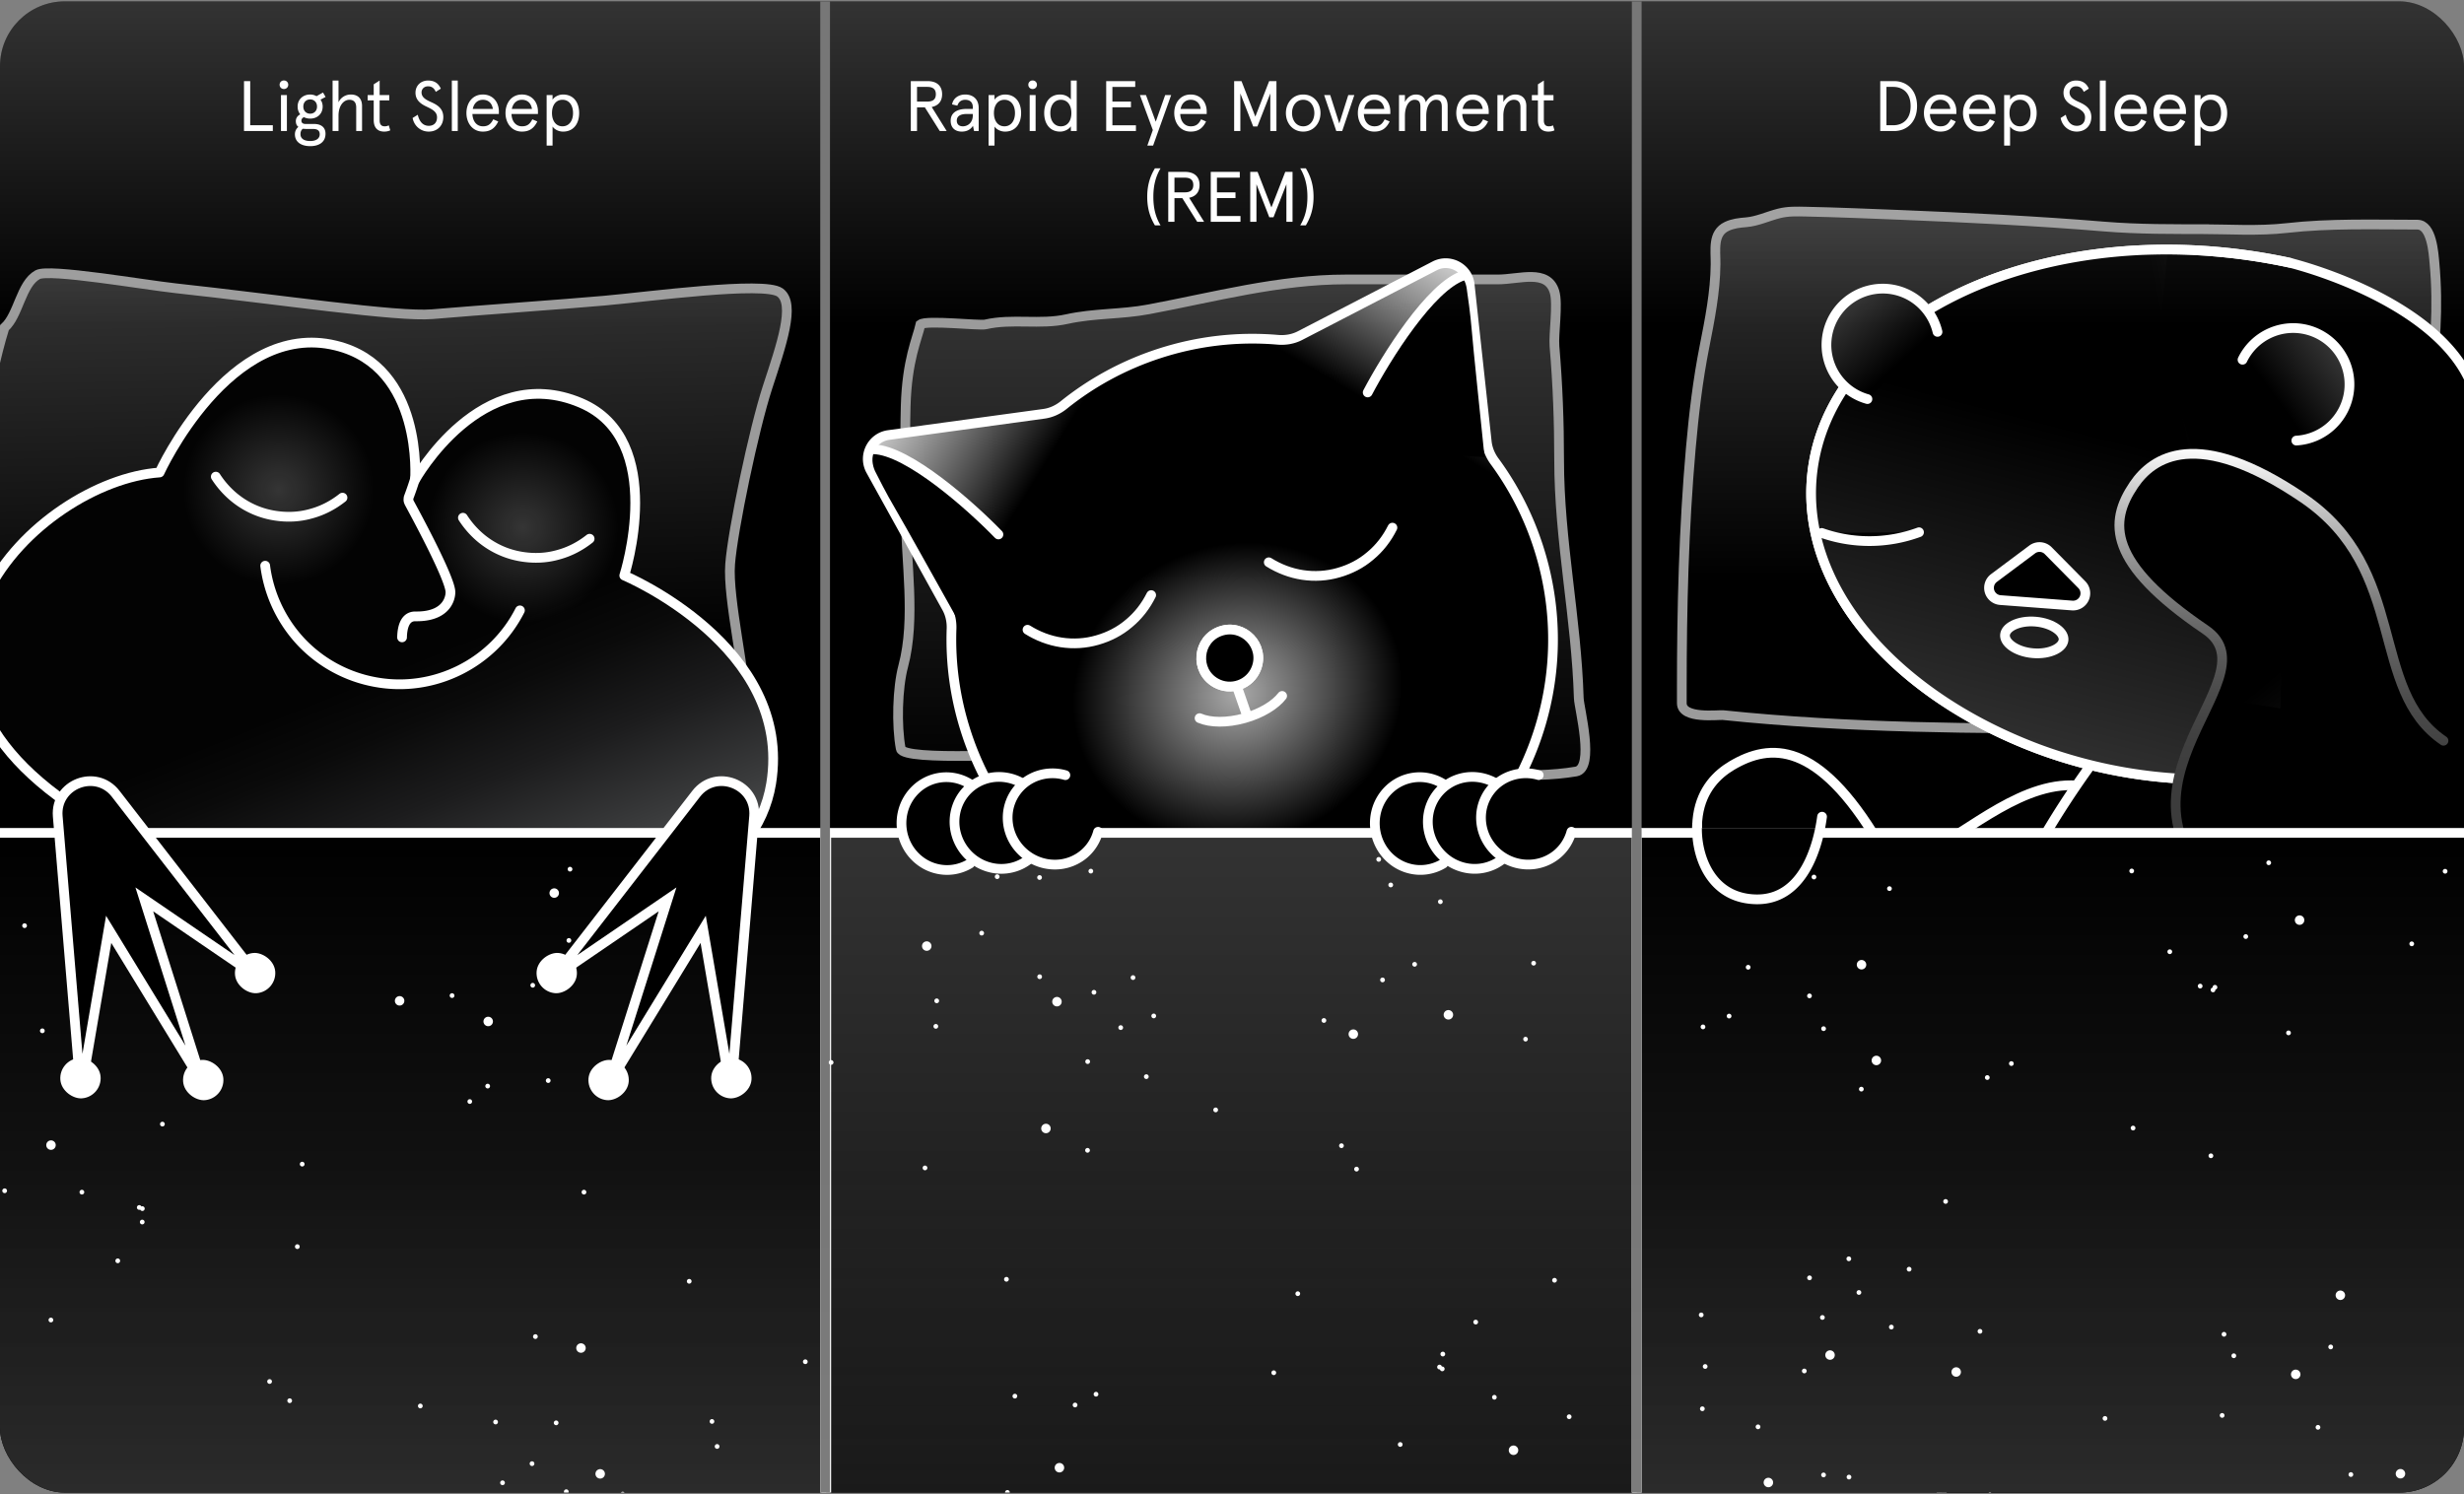 <svg xmlns="http://www.w3.org/2000/svg" width="760" height="461" fill="none"><rect width="100%" height="100%" fill="#808080" stroke="none"/><g clip-path="url(#a)"><rect width="760" height="460" y=".419" fill="#000" rx="20"/><path fill="url(#b)" fill-opacity=".2" d="M648.912 69.875c10.012.83 19.981.817 30.009.81 8.775.026 17.782.641 26.478-.347 13.169-1.497 26.995-1.041 40.215-1.041 4.489 0 4.999 8.89 5.283 11.953 2.484 26.833-3.859 51.983-9.408 78.079-3.053 14.355-5.64 28.979-9.833 43.069-1.05 3.529-2.638 7.052-3.161 10.719-.297 2.077.259 4.404-.193 6.439-.427 1.921-7.202 1.028-8.676 1.08-23.743.833-47.401 4.125-71.139 4.125-39.079 0-78.119-.119-117.022-4.164-1.461-.152-12.724 1.322-12.724-3.678v-4.65c0-24.702.605-49.424 2.776-74.031.927-10.506 2.157-20.916 4.203-31.27l.033-.167c1.638-8.292 3.311-16.763 3.398-25.243.047-4.545-.981-9.613 3.471-11.721 1.885-.893 3.889-1.109 5.937-1.273 3.45-.276 6.835-1.901 10.18-2.737 2.802-.7 5.385-.597 8.328-.54 8.307.16 21.734.699 29.111 1.002 20.935.862 41.851 1.855 62.734 3.586"/><path stroke="#9B9B9B" stroke-linecap="round" stroke-width="3" d="M681.146 70.685c-10.78 0-21.482.082-32.234-.81-20.883-1.73-41.799-2.724-62.734-3.586-7.377-.303-20.804-.842-29.111-1.002-2.943-.057-5.526-.16-8.328.54-3.345.836-6.73 2.461-10.18 2.737-2.048.164-4.052.38-5.937 1.273-4.452 2.108-3.424 7.176-3.471 11.721-.088 8.537-1.783 17.065-3.431 25.41-2.046 10.354-3.276 20.764-4.203 31.27-2.171 24.607-2.776 49.329-2.776 74.031v4.65c0 5 11.263 3.526 12.724 3.678 38.903 4.045 77.943 4.164 117.022 4.164 23.738 0 47.396-3.292 71.139-4.125 1.474-.052 8.249.841 8.676-1.08.452-2.035-.104-4.362.193-6.439.523-3.667 2.111-7.19 3.161-10.719 4.193-14.09 6.78-28.714 9.833-43.069 5.549-26.096 11.892-51.246 9.408-78.08-.284-3.063-.794-11.952-5.283-11.952-13.22 0-27.046-.456-40.215 1.04-8.878 1.01-18.081.348-27.029.348"/><path fill="#000" d="M755 108.419c-19.2-27.2-65.667-31.666-86.5-30.5l-2.5 27 23 75.5 8 51 28.5 7.5 44-46.5c3.167-16.666 4.7-56.8-14.5-84"/><path fill="url(#c)" stroke="#9B9B9B" stroke-linecap="round" stroke-width="3" d="M277.833 230.976c.75 3.984 40.954 1.419 45.462 1.419 3.172 0 1.811-1.949 5.388-1.34 5.487.934 5.854 6.818 10.608 8.437 10.883 3.707 23.749 2.839 35.192 2.839 12.947 0 25.538-.082 38.391-1.419 8.627-.898 17.615-2.839 26.267-2.839 14.849 0 32.285 2.423 46.978-.079 5.895-1.004.933-19.557.842-22.631-.728-24.558-6.062-48.734-6.062-73.492 0-11.823-.429-23.28-1.431-35.011-.335-3.928 1.159-13.065 0-16.865-2.177-7.136-10.832-3.794-17.512-3.794h-46.893c-20.587 0-40.634 5.45-60.786 9.226-8.574 1.606-16.735 1.13-25.25 3.019-8.186 1.816-16.894-.266-25.063 1.633-1.896.441-18.163-1.414-20.051 0-1.002 4.47-4.174 10.943-4.565 25.233-.297 10.839 0 21.724 0 32.567 0 15.143 3.176 32.889-.758 47.627-1.791 6.71-2.106 18.314-.757 25.47Z"/><path fill="#000" d="M647.848 302.2a389 389 0 0 1-45.309 7.287Z"/><path fill="#000" d="M607.259 336.204c-14.374-24.149-51.984-13.741-72.213-47.733s-9.654-47.094-.929-52.281c11.875-7.073 26.621-7.749 45.383 23.81 14.22 23.87 54.868-53.445 89 3.919"/><path stroke="#fff" stroke-linecap="round" stroke-linejoin="round" stroke-width="3" d="M607.259 336.204c-14.374-24.149-51.984-13.741-72.213-47.733s-9.654-47.094-.929-52.281c11.875-7.073 26.621-7.749 45.383 23.81 14.22 23.87 54.868-53.445 89 3.919"/><path fill="url(#d)" d="M676.036 598.078a277.874 277.874 0 0 1-20.04-376.39l34.593 3.863"/><path stroke="#fff" stroke-linecap="round" stroke-linejoin="round" stroke-width="3" d="M676.036 598.078a277.874 277.874 0 0 1-20.04-376.39l34.593 3.863"/><path fill="url(#e)" d="M706.254 81.05a182 182 0 0 0-17.769-2.92c-66.401-7.552-124.385 22.759-129.498 67.695-3.973 34.955 25.206 68.463 69.616 85.183a150.1 150.1 0 0 0 57.949 9.303l16.369-.554"/><path stroke="#fff" stroke-linecap="round" stroke-linejoin="round" stroke-width="3" d="M706.254 81.05a182 182 0 0 0-17.769-2.92c-66.401-7.552-124.385 22.759-129.498 67.695-3.973 34.955 25.206 68.463 69.616 85.183a150.1 150.1 0 0 0 57.949 9.303l16.369-.554"/><path fill="url(#f)" d="M706.254 81.05a182 182 0 0 0-17.769-2.92c-66.401-7.552-124.385 22.759-129.498 67.695-3.973 34.955 25.205 68.463 69.616 85.183a150.1 150.1 0 0 0 57.949 9.303l16.369-.554"/><path fill="url(#g)" fill-opacity=".2" d="M706.254 81.05a182 182 0 0 0-17.769-2.92c-66.401-7.552-124.385 22.759-129.498 67.695-3.973 34.955 25.205 68.463 69.616 85.183a150.1 150.1 0 0 0 57.949 9.303l16.369-.554"/><path stroke="#fff" stroke-linecap="round" stroke-linejoin="round" stroke-width="3" d="m702.921 239.757-16.369.554a150.1 150.1 0 0 1-57.949-9.303c-44.411-16.72-73.589-50.228-69.616-85.183 5.113-44.936 63.097-75.247 129.498-67.696q9.12 1.049 17.769 2.922C719.669 84.507 755 96.819 763 120.419"/><path fill="#000" d="M662.677 163.232a44.25 44.25 0 0 0 30.001-.208ZM675.806 228.442l6.42-13.292 24.235 3.897 5.19 29.569-34.304 18.86-5.42-9.966-.68-8.282.422-7.653 1.432-5.322z"/><path stroke="#fff" stroke-linecap="round" stroke-linejoin="round" stroke-width="3" d="M662.677 163.232a44.25 44.25 0 0 0 30.001-.208"/><path fill="#000" d="M561.896 164.401a44.3 44.3 0 0 0 30.008-.214Z"/><path stroke="#fff" stroke-linecap="round" stroke-linejoin="round" stroke-width="3" d="M561.896 164.401a44.3 44.3 0 0 0 30.008-.214"/><path fill="url(#h)" d="M753.683 228.503c-23.26-15.783-10.601-52.707-43.363-74.92-32.763-22.212-46.436-12.434-52.136-4.034-7.759 11.442-8.315 24.078 22.05 44.678 22.98 15.599-41.333 51.143 13.929 88.596"/><path stroke="url(#i)" stroke-linecap="round" stroke-linejoin="round" stroke-width="3" d="M753.683 228.503c-23.26-15.783-10.601-52.707-43.363-74.92-32.763-22.212-46.436-12.434-52.136-4.034-7.759 11.442-8.315 24.078 22.05 44.678 22.98 15.599-41.333 51.143 13.929 88.596"/><path fill="#000" stroke="#fff" stroke-linecap="round" stroke-linejoin="round" stroke-width="3" d="m626.802 169.5-11.789 8.808a3.79 3.79 0 0 0-1.367 4.089 3.78 3.78 0 0 0 3.349 2.715l12.245.926 9.896.75a3.78 3.78 0 0 0 2.977-6.43l-10.352-10.482a3.786 3.786 0 0 0-4.959-.376"/><path fill="#000" d="M575.992 123.105a17.2 17.2 0 0 1-7.808-4.688 17.36 17.36 0 0 1 4.221-27.262 17.362 17.362 0 0 1 25.202 11.22"/><path fill="url(#j)" fill-opacity=".2" d="M575.992 123.105a17.2 17.2 0 0 1-7.808-4.688 17.36 17.36 0 0 1 4.221-27.262 17.362 17.362 0 0 1 25.202 11.22"/><path stroke="#fff" stroke-linecap="round" stroke-linejoin="round" stroke-width="3" d="M575.992 123.105a17.2 17.2 0 0 1-7.808-4.688 17.36 17.36 0 0 1 4.221-27.262 17.362 17.362 0 0 1 25.202 11.22"/><path fill="url(#k)" d="M708.275 135.909a17.372 17.372 0 0 0 13.497-26.962 17.37 17.37 0 0 0-30.084 2.022"/><path fill="url(#l)" fill-opacity=".2" d="M708.275 135.909a17.372 17.372 0 0 0 13.497-26.962 17.37 17.37 0 0 0-30.084 2.022"/><path stroke="#fff" stroke-linecap="round" stroke-linejoin="round" stroke-width="3" d="M708.275 135.909a17.372 17.372 0 0 0 13.497-26.962 17.37 17.37 0 0 0-30.084 2.022"/><path stroke="#fff" stroke-width="3" d="M636.483 197.403c-.088 1.031-.888 2.154-2.637 3.016-1.72.848-4.13 1.306-6.811 1.076s-4.977-1.092-6.527-2.22c-1.577-1.148-2.174-2.391-2.085-3.422s.888-2.155 2.637-3.017c1.72-.848 4.131-1.306 6.811-1.076s4.978 1.092 6.527 2.221c1.577 1.147 2.174 2.391 2.085 3.422Z"/><path fill="#000" fill-rule="evenodd" d="M274.098 134.187c-5.182.708-8.036 6.4-5.504 10.976l23.409 42.3c1.098 1.985 1.574 4.246 1.494 6.512-.377 10.595 1.069 21.435 4.553 32.099 15.911 48.7 68.288 75.281 116.988 59.37 48.7-15.91 75.281-68.287 59.37-116.987a92.7 92.7 0 0 0-13.418-26.154c-1.304-1.775-2.171-3.841-2.409-6.031l-5.264-48.444c-.565-5.2-6.176-8.21-10.821-5.804l-41.515 21.502c-2.1 1.088-4.479 1.491-6.836 1.288-12.05-1.037-24.503.28-36.724 4.272-10.977 3.587-20.83 9.026-29.326 15.857-1.77 1.423-3.868 2.395-6.117 2.702z" clip-rule="evenodd"/><path fill="url(#m)" fill-opacity=".8" fill-rule="evenodd" d="M274.098 134.187c-5.182.708-8.036 6.4-5.504 10.976l23.409 42.3c1.098 1.985 1.574 4.246 1.494 6.512-.377 10.595 1.069 21.435 4.553 32.099 15.911 48.7 68.288 75.281 116.988 59.37 48.7-15.91 75.281-68.287 59.37-116.987a92.7 92.7 0 0 0-13.418-26.154c-1.304-1.775-2.171-3.841-2.409-6.031l-5.264-48.444c-.565-5.2-6.176-8.21-10.821-5.804l-41.515 21.502c-2.1 1.088-4.479 1.491-6.836 1.288-12.05-1.037-24.503.28-36.724 4.272-10.977 3.587-20.83 9.026-29.326 15.857-1.77 1.423-3.868 2.395-6.117 2.702z" clip-rule="evenodd"/><path fill="url(#n)" fill-opacity=".8" fill-rule="evenodd" d="M274.098 134.187c-5.182.708-8.036 6.4-5.504 10.976l23.409 42.3c1.098 1.985 1.574 4.246 1.494 6.512-.377 10.595 1.069 21.435 4.553 32.099 15.911 48.7 68.288 75.281 116.988 59.37 48.7-15.91 75.281-68.287 59.37-116.987a92.7 92.7 0 0 0-13.418-26.154c-1.304-1.775-2.171-3.841-2.409-6.031l-5.264-48.444c-.565-5.2-6.176-8.21-10.821-5.804l-41.515 21.502c-2.1 1.088-4.479 1.491-6.836 1.288-12.05-1.037-24.503.28-36.724 4.272-10.977 3.587-20.83 9.026-29.326 15.857-1.77 1.423-3.868 2.395-6.117 2.702z" clip-rule="evenodd"/><path fill="#fff" d="m268.594 145.163 1.313-.726zm5.504-10.976.203 1.486zm23.952 91.887 1.426-.466zm116.988 59.37.465 1.426zm59.37-116.987 1.426-.466zm-21.091-80.63 1.491-.161zm-10.821-5.803-.689-1.332zm-85.075 27.062.466 1.426zm43.56-5.56.69 1.332zm-6.836 1.288-.128 1.495zm66.845 37.489-1.208.888zm-2.409-6.031-1.491.162zm-165.084 57.703-1.499-.053zm-23.59-49.538c-2.022-3.654.256-8.198 4.394-8.764l-.406-2.972c-6.227.851-9.656 7.69-6.613 13.188zm23.408 42.3-23.408-42.3-2.625 1.452 23.408 42.3zm6.161 38.871c-3.428-10.494-4.851-21.158-4.48-31.579l-2.998-.107c-.383 10.768 1.087 21.784 4.626 32.618zm115.096 58.411c-47.913 15.653-99.443-10.499-115.096-58.411l-2.852.932c16.168 49.487 69.392 76.498 118.879 60.33zm58.41-115.096c15.654 47.912-10.498 99.442-58.41 115.096l.931 2.851c49.488-16.167 76.499-69.391 60.331-118.879zm-13.2-25.732a91.2 91.2 0 0 1 13.2 25.732l2.852-.932a94.2 94.2 0 0 0-13.635-26.577zm-7.957-55.201 5.265 48.444 2.982-.324-5.264-48.444zm-8.639-4.634c3.708-1.92 8.188.483 8.639 4.634l2.983-.324c-.679-6.248-7.421-9.864-13.001-6.974zm-41.515 21.502 41.515-21.502-1.379-2.664-41.515 21.503zm-43.784 5.654c12.026-3.929 24.277-5.224 36.13-4.203l.257-2.989c-12.247-1.055-24.902.284-37.319 4.341zm-28.852 15.6c8.357-6.72 18.05-12.071 28.852-15.6l-.932-2.851c-11.152 3.643-21.165 9.17-29.8 16.113zm-54.734 9.561 47.88-6.542-.406-2.972-47.88 6.542zm125.991-33.478c-1.822.943-3.913 1.306-6.018 1.125l-.257 2.989c2.608.224 5.276-.219 7.654-1.451zm-73.137 21.579c-1.58 1.271-3.429 2.118-5.38 2.385l.406 2.972c2.547-.348 4.895-1.444 6.854-3.019zm135.044 17.64c-1.165-1.584-1.921-3.404-2.127-5.304l-2.982.324c.269 2.48 1.248 4.793 2.692 6.757zM290.69 188.189c.953 1.722 1.38 3.708 1.308 5.733l2.998.107c.089-2.509-.437-5.045-1.681-7.292z"/><ellipse cx="381.711" cy="213.947" fill="url(#o)" fill-opacity=".8" rx="51.2" ry="46.029" transform="rotate(-17.84 381.711 213.947)"/><path stroke="#fff" stroke-linecap="round" stroke-width="3" d="M370 221.532c3.256 1.419 8.428 1.525 13.869 0 5.225-1.463 9.456-4.082 11.595-6.858"/><path fill="#000" stroke="#fff" stroke-width="3" d="M376.387 194.712c7.113-2.507 13.871 4.525 11.083 11.533-1.968 4.948-7.85 7.021-12.485 4.401-6.567-3.711-5.712-13.427 1.402-15.934Z"/><path fill="#000" stroke="#fff" stroke-width="3" d="M376.387 194.712c7.113-2.507 13.871 4.525 11.083 11.533-1.968 4.948-7.85 7.021-12.485 4.401-6.567-3.711-5.712-13.427 1.402-15.934Z"/><path stroke="#fff" stroke-width="3" d="m381.292 211.122 3.255 9.367"/><path fill="#000" d="M291.151 151.109c-9.639-8.683-17.631-11.114-21.617-11.546-.935 2.327-.179 4.867.684 6.384.454.919 3.144 6.28 5.806 10.782s13.697 24.352 19.251 34.253l20.541-16.182-11.512-13.726c-2.035-1.944-4.672-2.325-13.153-9.965M422.242 120.862c2.892-12.647 24.638-33.167 27.65-35.813 1.814.34 2.44 2.964 2.606 4.701.157 1.013 1.04 6.946 1.451 12.16s2.8 27.799 3.95 39.093l-26.11-1.425-10.677-12.671c.547-2.761-1.415 5.082 1.13-6.045"/><path stroke="#fff" stroke-linecap="round" stroke-width="3" d="M307.959 164.87c-8.392-8.658-27.855-26.038-38.569-26.288M421.853 121.063c5.612-10.673 19.39-32.832 29.599-36.091"/><path stroke="#fff" stroke-linecap="round" stroke-linejoin="round" stroke-width="3" d="M391.341 173.45c3.168 1.981 6.712 3.348 10.427 3.91s7.5.323 11.056-.706c3.657-1.033 6.988-2.753 9.795-5.153 2.907-2.403 5.193-5.382 6.867-8.738M316.927 194.259c3.167 1.98 6.712 3.348 10.427 3.91s7.5.323 11.056-.706c3.656-1.033 6.987-2.753 9.795-5.153 2.906-2.403 5.193-5.382 6.867-8.739"/><path fill="#000" d="M-15.925 222.488s169.718 19.351 190.805 20.915 35.083-.669 40.716-.439c4.904.187 23.015 5.404 21.305-.913s-7.318-15.65-6.952-24.255c.299-8.603-5.602-33.327-4.743-43.795.795-10.411 7.286-41.553 11.541-54.559s8.713-25.733 3.812-29.236-40.5 1.334-54.316 2.553c-13.817 1.22-38.55 2.927-52.896 4.156-10.709.935-47.366-4.546-79.084-7.987-10.087-1.1-39.12-6.165-42.659-4.187-5.177 2.852-5.854 12.474-10.217 16.322-10.962 34.891-17.312 121.425-17.312 121.425"/><path fill="url(#p)" fill-opacity=".2" d="M-15.925 222.488s169.718 19.351 190.805 20.915 35.083-.669 40.716-.439c4.904.187 23.015 5.404 21.305-.913s-7.318-15.65-6.952-24.255c.299-8.603-5.602-33.327-4.743-43.795.795-10.411 7.286-41.553 11.541-54.559s8.713-25.733 3.812-29.236-40.5 1.334-54.316 2.553c-13.817 1.22-38.55 2.927-52.896 4.156-10.709.935-47.366-4.546-79.084-7.987-10.087-1.1-39.12-6.165-42.659-4.187-5.177 2.852-5.854 12.474-10.217 16.322-10.962 34.891-17.312 121.425-17.312 121.425"/><path stroke="#9B9B9B" stroke-miterlimit="10" stroke-width="3" d="M-15.925 222.488s169.718 19.351 190.805 20.915 35.083-.669 40.716-.439c4.904.187 23.015 5.404 21.305-.913s-7.318-15.65-6.952-24.255c.299-8.603-5.602-33.327-4.743-43.795.795-10.411 7.286-41.553 11.541-54.559s8.713-25.733 3.812-29.236-40.5 1.334-54.316 2.553c-13.817 1.22-38.55 2.927-52.896 4.156-10.709.935-47.366-4.546-79.084-7.987-10.087-1.1-39.12-6.165-42.659-4.187-5.177 2.852-5.854 12.474-10.217 16.322-10.962 34.891-17.312 121.425-17.312 121.425Z"/><path fill="#fff" d="M579.946 40.42v-15.4h4.29c3.85 0 7.062 2.705 7.062 7.7 0 4.993-3.212 7.7-7.062 7.7zm1.914-1.783h2.09c2.728 0 5.368-1.606 5.368-5.918s-2.64-5.918-5.368-5.918h-2.09zm21.567-4.246v.77h-8.162c.088 2.2 1.254 3.806 3.256 3.806 1.562 0 2.42-.66 3.168-2.156l1.54.66c-1.056 2.178-2.508 3.124-4.752 3.124-3.212 0-5.06-2.684-5.06-5.72 0-3.08 1.826-5.72 5.06-5.72 3.124 0 4.95 2.376 4.95 5.236m-8.052-.792h6.204c-.264-1.65-1.276-2.816-3.102-2.816-1.452 0-2.706.924-3.102 2.816m20.105.792v.77h-8.162c.088 2.2 1.254 3.806 3.256 3.806 1.562 0 2.42-.66 3.168-2.156l1.54.66c-1.056 2.178-2.508 3.124-4.752 3.124-3.212 0-5.06-2.684-5.06-5.72 0-3.08 1.826-5.72 5.06-5.72 3.124 0 4.95 2.376 4.95 5.236m-8.052-.792h6.204c-.264-1.65-1.276-2.816-3.102-2.816-1.452 0-2.706.924-3.102 2.816m10.733 11.308V29.331h1.826v1.43c.484-.792 1.76-1.606 3.234-1.606 3.256 0 4.972 2.464 4.972 5.72s-1.716 5.72-4.972 5.72c-1.254 0-2.574-.594-3.234-1.562v5.874zm4.884-5.94c2.046 0 3.256-1.716 3.256-4.092 0-2.398-1.21-4.092-3.256-4.092s-3.234 1.694-3.234 4.092c0 2.376 1.188 4.092 3.234 4.092m17.514 1.628c-2.64 0-4.576-1.914-4.972-4.202l1.584-.99c.44 1.848 1.408 3.41 3.41 3.41 1.408 0 2.53-.836 2.53-2.618s-1.562-2.508-3.41-3.388c-1.738-.836-3.234-2.002-3.234-4.202s1.65-3.762 3.872-3.762c2.134 0 3.278 1.012 3.938 2.508l-1.562.99c-.55-1.342-1.452-1.716-2.376-1.716-1.232 0-2.002.88-2.002 1.87 0 1.65 1.518 2.354 3.168 3.102 1.936.88 3.542 2.046 3.542 4.51 0 2.728-1.914 4.488-4.488 4.488m7.121-.176V24.843h1.826V40.42zm14.507-6.028v.77h-8.162c.088 2.2 1.254 3.806 3.256 3.806 1.562 0 2.42-.66 3.168-2.156l1.54.66c-1.056 2.178-2.508 3.124-4.752 3.124-3.212 0-5.06-2.684-5.06-5.72 0-3.08 1.826-5.72 5.06-5.72 3.124 0 4.95 2.376 4.95 5.236m-8.052-.792h6.204c-.264-1.65-1.276-2.816-3.102-2.816-1.452 0-2.706.924-3.102 2.816m20.105.792v.77h-8.162c.088 2.2 1.254 3.806 3.256 3.806 1.562 0 2.42-.66 3.168-2.156l1.54.66c-1.056 2.178-2.508 3.124-4.752 3.124-3.212 0-5.06-2.684-5.06-5.72 0-3.08 1.826-5.72 5.06-5.72 3.124 0 4.95 2.376 4.95 5.236m-8.052-.792h6.204c-.264-1.65-1.276-2.816-3.102-2.816-1.452 0-2.706.924-3.102 2.816m10.733 11.308V29.331h1.826v1.43c.484-.792 1.76-1.606 3.234-1.606 3.256 0 4.972 2.464 4.972 5.72s-1.716 5.72-4.972 5.72c-1.254 0-2.574-.594-3.234-1.562v5.874zm4.884-5.94c2.046 0 3.256-1.716 3.256-4.092 0-2.398-1.21-4.092-3.256-4.092s-3.234 1.694-3.234 4.092c0 2.376 1.188 4.092 3.234 4.092M280.932 40.42v-15.4h5.17c2.838 0 4.488 1.451 4.488 4.047 0 2.2-1.188 3.542-3.212 3.938l4.62 7.414h-2.134l-4.598-7.304h-2.42v7.304zm1.914-9.087h3.19c1.672 0 2.618-.66 2.618-2.266 0-1.584-.946-2.266-2.618-2.266h-3.19zm13.808 9.262c-1.87 0-3.432-1.012-3.432-3.366 0-2.376 1.892-3.63 4.906-3.63h1.936v-.484c0-1.694-1.034-2.332-2.354-2.332s-2.068.748-2.42 1.804l-1.628-.374c.308-1.87 1.98-3.058 4.048-3.058 2.42 0 4.158 1.452 4.158 4.158v7.106h-1.43l-.33-1.606c-.66 1.034-1.76 1.782-3.454 1.782m.33-1.628c1.364 0 3.08-.968 3.08-3.454v-.352h-1.87c-2.09 0-3.08.748-3.08 2.046 0 1.144.726 1.76 1.87 1.76m7.939 5.94V29.331h1.826v1.43c.484-.792 1.76-1.606 3.234-1.606 3.256 0 4.972 2.464 4.972 5.72s-1.716 5.72-4.972 5.72c-1.254 0-2.574-.594-3.234-1.562v5.874zm4.884-5.94c2.046 0 3.256-1.716 3.256-4.092 0-2.398-1.21-4.092-3.256-4.092s-3.234 1.694-3.234 4.092c0 2.376 1.188 4.092 3.234 4.092m8.694-11.506c-.748 0-1.32-.572-1.32-1.32s.572-1.32 1.32-1.32c.77 0 1.342.572 1.342 1.32s-.572 1.32-1.342 1.32m-.902 12.958V29.331h1.826V40.42zm9.382.176c-3.19 0-4.906-2.464-4.906-5.72s1.716-5.72 4.906-5.72c1.43 0 2.618.616 3.322 1.562v-5.874h1.804V40.42h-1.804v-1.452c-.528.814-1.826 1.628-3.322 1.628m.242-1.628c2.068 0 3.234-1.694 3.234-4.092 0-2.376-1.166-4.092-3.234-4.092-2.046 0-3.257 1.716-3.257 4.092 0 2.398 1.211 4.092 3.257 4.092m13.972 1.452v-15.4h8.954v1.782h-7.04v4.532h5.72v1.76h-5.72v5.544h7.26v1.782zm18.19-11.088h1.848l-5.566 15.576h-1.782l1.694-4.796-3.982-10.78h1.87l3.014 8.206zm12.811 5.06v.77h-8.162c.088 2.2 1.254 3.806 3.256 3.806 1.562 0 2.42-.66 3.168-2.156l1.54.66c-1.056 2.178-2.508 3.124-4.752 3.124-3.212 0-5.06-2.684-5.06-5.72 0-3.08 1.826-5.72 5.06-5.72 3.124 0 4.95 2.376 4.95 5.236m-8.052-.792h6.204c-.264-1.65-1.276-2.816-3.102-2.816-1.452 0-2.706.924-3.102 2.816m16.518 6.82v-15.4h2.266l4.268 10.956 4.268-10.956h2.244v15.4h-1.892V28.825l-3.982 10.186h-1.298l-3.96-10.186V40.42zm21.309.176c-3.344 0-5.346-2.706-5.346-5.72s2.002-5.72 5.346-5.72c3.322 0 5.324 2.706 5.324 5.72s-2.002 5.72-5.324 5.72m0-1.628c2.244 0 3.432-2.002 3.432-4.092s-1.188-4.092-3.432-4.092c-2.266 0-3.454 2.002-3.454 4.092s1.188 4.092 3.454 4.092m10.195 1.452-3.74-11.088h1.87l2.794 8.756 2.772-8.756h1.87l-3.74 11.088zm16.663-6.028v.77h-8.162c.088 2.2 1.254 3.806 3.256 3.806 1.562 0 2.42-.66 3.168-2.156l1.54.66c-1.056 2.178-2.508 3.124-4.752 3.124-3.212 0-5.06-2.684-5.06-5.72 0-3.08 1.826-5.72 5.06-5.72 3.124 0 4.95 2.376 4.95 5.236m-8.052-.792h6.204c-.264-1.65-1.276-2.816-3.102-2.816-1.452 0-2.706.924-3.102 2.816m10.732 6.82V29.331h1.826v2.134c.726-1.386 1.848-2.31 3.41-2.31 1.584 0 2.662.814 3.036 2.398.748-1.408 2.09-2.398 3.542-2.398 2.156 0 3.19 1.254 3.19 3.564v7.7h-1.804v-7.414c0-1.496-.484-2.222-1.782-2.222-1.65 0-3.014 1.804-3.014 4.95v4.686h-1.804v-7.414c0-1.496-.462-2.222-1.782-2.222-1.65 0-2.992 1.826-2.992 5.038v4.598zm27.677-6.028v.77h-8.162c.088 2.2 1.254 3.806 3.256 3.806 1.562 0 2.42-.66 3.168-2.156l1.54.66c-1.056 2.178-2.508 3.124-4.752 3.124-3.212 0-5.06-2.684-5.06-5.72 0-3.08 1.826-5.72 5.06-5.72 3.124 0 4.95 2.376 4.95 5.236m-8.052-.792h6.204c-.264-1.65-1.276-2.816-3.102-2.816-1.452 0-2.706.924-3.102 2.816m10.733 6.82V29.331h1.826v2.134c.77-1.364 2.134-2.31 3.674-2.31 2.046 0 3.41 1.254 3.41 3.542v7.722h-1.804v-7.326c0-1.518-.704-2.31-2.046-2.31-1.804 0-3.234 1.848-3.234 4.906v4.73zm15.705.176c-1.914 0-3.212-1.1-3.212-3.564V30.96h-1.87v-1.628h1.87V26.01l1.826-1.166v4.488h2.97v1.628h-2.97v6.204c0 1.276.594 1.804 1.54 1.804.418 0 .858-.066 1.276-.308l.462 1.54c-.572.286-1.254.396-1.892.396M356.228 69.52c-1.254-2.112-2.376-4.752-2.376-8.8s1.122-6.688 2.376-8.8h1.738c-1.408 2.354-2.222 5.104-2.222 8.8 0 3.762.814 6.446 2.222 8.8zm4.11-1.1v-15.4h5.17c2.838 0 4.488 1.452 4.488 4.048 0 2.2-1.188 3.542-3.212 3.938l4.62 7.414h-2.134l-4.598-7.304h-2.42v7.304zm1.914-9.086h3.19c1.672 0 2.618-.66 2.618-2.266 0-1.584-.946-2.266-2.618-2.266h-3.19zm11.191 9.086v-15.4h8.954v1.782h-7.04v4.532h5.72v1.76h-5.72v5.544h7.26v1.782zm12.182 0v-15.4h2.266l4.268 10.956 4.268-10.956h2.244v15.4h-1.892V56.825l-3.982 10.186h-1.298l-3.96-10.186V68.42zm15.413 1.1c1.408-2.354 2.222-5.038 2.222-8.8 0-3.696-.814-6.446-2.222-8.8h1.738c1.254 2.112 2.376 4.752 2.376 8.8s-1.122 6.688-2.376 8.8zM75.262 40.42v-15.4h1.914v13.617h6.974v1.782zM87.566 27.46c-.748 0-1.32-.572-1.32-1.32s.572-1.32 1.32-1.32c.77 0 1.342.572 1.342 1.32s-.572 1.32-1.342 1.32m-.902 12.958V29.331h1.826V40.42zm9.028 4.664c-2.838 0-4.73-1.32-4.73-3.652 0-1.012.462-1.804 1.078-2.288-.506-.352-.792-.946-.792-1.782 0-.968.572-1.694 1.364-2.09-.506-.616-.814-1.43-.814-2.398 0-2.266 1.716-3.718 3.872-3.718.704 0 1.386.198 1.958.506l2.002-1.122.792 1.364-1.562.836c.418.594.66 1.298.66 2.134 0 2.288-1.694 3.718-3.85 3.718a4.3 4.3 0 0 1-1.936-.44c-.55.264-.77.638-.77 1.1 0 .704.572.99 1.254.99h2.662c2.046 0 3.52.946 3.52 3.014 0 2.728-2.178 3.828-4.708 3.828m-.022-10.01c1.144 0 2.112-.814 2.112-2.2s-.968-2.2-2.112-2.2c-1.166 0-2.112.814-2.112 2.2s.946 2.2 2.112 2.2m.022 8.426c1.892 0 2.926-.836 2.926-2.068s-.814-1.65-2.046-1.65H94.57c-.418 0-.792-.022-1.144-.066-.572.396-.748 1.034-.748 1.672 0 1.32 1.056 2.112 3.014 2.112m6.892-3.08V24.843h1.826v6.71c.748-1.584 2.266-2.398 3.806-2.398 2.156 0 3.454 1.232 3.454 3.542v7.722h-1.804v-7.282c0-1.518-.704-2.354-2.09-2.354-1.782 0-3.366 1.782-3.366 4.928v4.708zm15.898.176c-1.914 0-3.212-1.1-3.212-3.564V30.96h-1.87v-1.628h1.87V26.01l1.826-1.166v4.488h2.97v1.628h-2.97v6.204c0 1.276.594 1.804 1.54 1.804.418 0 .858-.066 1.276-.308l.462 1.54c-.572.286-1.254.396-1.892.396m13.762 0c-2.64 0-4.576-1.914-4.972-4.202l1.584-.99c.44 1.848 1.408 3.41 3.41 3.41 1.408 0 2.53-.836 2.53-2.618s-1.562-2.508-3.41-3.388c-1.738-.836-3.234-2.002-3.234-4.202s1.65-3.762 3.872-3.762c2.134 0 3.278 1.012 3.938 2.508l-1.562.99c-.55-1.342-1.452-1.716-2.376-1.716-1.232 0-2.002.88-2.002 1.87 0 1.65 1.518 2.354 3.168 3.102 1.936.88 3.542 2.046 3.542 4.51 0 2.728-1.914 4.488-4.488 4.488m7.121-.176V24.843h1.826V40.42zm14.507-6.028v.77h-8.162c.088 2.2 1.254 3.806 3.256 3.806 1.562 0 2.42-.66 3.168-2.156l1.54.66c-1.056 2.178-2.508 3.124-4.752 3.124-3.212 0-5.06-2.684-5.06-5.72 0-3.08 1.826-5.72 5.06-5.72 3.124 0 4.95 2.376 4.95 5.236m-8.052-.792h6.204c-.264-1.65-1.276-2.816-3.102-2.816-1.452 0-2.706.924-3.102 2.816m20.104.792v.77h-8.162c.088 2.2 1.254 3.806 3.256 3.806 1.562 0 2.42-.66 3.168-2.156l1.54.66c-1.056 2.178-2.508 3.124-4.752 3.124-3.212 0-5.06-2.684-5.06-5.72 0-3.08 1.826-5.72 5.06-5.72 3.124 0 4.95 2.376 4.95 5.236m-8.052-.792h6.204c-.264-1.65-1.276-2.816-3.102-2.816-1.452 0-2.706.924-3.102 2.816m10.733 11.308V29.331h1.826v1.43c.484-.792 1.76-1.606 3.234-1.606 3.256 0 4.972 2.464 4.972 5.72s-1.716 5.72-4.972 5.72c-1.254 0-2.574-.594-3.234-1.562v5.874zm4.884-5.94c2.046 0 3.256-1.716 3.256-4.092 0-2.398-1.21-4.092-3.256-4.092s-3.234 1.694-3.234 4.092c0 2.376 1.188 4.092 3.234 4.092"/><path fill="url(#q)" fill-opacity=".2" d="M821 100.419h882v100H821z" transform="rotate(180 821 100.419)"/><path fill="url(#r)" stroke="#fff" stroke-linecap="round" stroke-linejoin="round" stroke-miterlimit="10" stroke-width="3" d="M49.22 145.755s21.522-47.227 54.4-39.151c27.107 6.606 24.385 41.426 24.385 41.426s20.439-36.742 51.124-23.744c26.918 11.402 13.417 53.25 13.417 53.25s52.167 21.882 45.31 64.161c-8.979 54.707-125.861 61.54-210.367 10.358-74.985-45.524-16.014-103.652 21.731-106.3"/><path fill="url(#s)" d="M74.553 178.047c14.968 6.34 32.241-.654 38.581-15.621s-.653-32.242-15.621-38.582-32.241.654-38.582 15.622c-6.34 14.967.654 32.241 15.622 38.581"/><path fill="url(#t)" d="M149.996 189.743c14.968 6.34 32.241-.654 38.581-15.621s-.653-32.242-15.621-38.582-32.241.654-38.582 15.622c-6.34 14.967.654 32.241 15.622 38.581"/><path stroke="#fff" stroke-linecap="round" stroke-linejoin="round" stroke-width="3" d="M124.01 196.61c.055-2.686.707-6.527 4.152-6.476 10.875.164 10.765-7.251 10.765-7.251.429-3.827-12.047-26.557-12.707-27.812l-.053-.13c-.106-.262-.212-.524-.187-.838.025-.315.011-.537.128-.813a104 104 0 0 0 2.036-5.964M142.783 159.708c2.031 3.136 4.662 5.876 7.789 7.959a25.9 25.9 0 0 0 10.314 4.044c3.75.613 7.496.466 11.055-.518 3.651-.946 6.985-2.676 9.923-5.007M66.56 147.035c2.031 3.135 4.663 5.876 7.79 7.959a25.9 25.9 0 0 0 10.314 4.044c3.75.613 7.495.466 11.055-.519 3.65-.945 6.984-2.676 9.922-5.007"/><path stroke="#fff" stroke-linecap="round" stroke-linejoin="round" stroke-miterlimit="10" stroke-width="3" d="M160.366 188.287c-4.014 7.942-10.537 14.389-18.512 18.379s-17.009 5.365-25.871 3.777a41.75 41.75 0 0 1-23.044-12.361 42.17 42.17 0 0 1-11.144-23.574"/><path fill="#000" d="M-24.5 256.919h279v305h-279z"/><path fill="url(#u)" fill-opacity=".2" d="M-24.5 256.919h279v305h-279z"/><path stroke="#fff" stroke-width="3" d="M-24.5 256.919h279v305h-279z"/><path fill="#000" d="M254.85 256.919h250v305h-250z"/><path fill="url(#v)" fill-opacity=".2" d="M254.85 256.919h250v305h-250z"/><path stroke="#fff" stroke-width="3" d="M254.85 256.919h250v305h-250z"/><path fill="#000" d="M504.85 256.919h260v305h-260z"/><path fill="url(#w)" fill-opacity=".2" d="M504.85 256.919h260v305h-260z"/><path stroke="#fff" stroke-width="3" d="M504.85 256.919h260v305h-260z"/><path stroke="#777" stroke-width="3" d="M254.5-18.081h250.333v497H254.5z"/><path fill="#000" stroke="#fff" stroke-linecap="round" stroke-width="3" d="m24.922 336.983-7.112-85.159c-.829-9.922 11.77-14.828 17.87-6.958l43.678 56.363-34.849-23.79 17.857 56.417-28.846-47.177z"/><rect width="12.447" height="12.447" fill="#fff" rx="6.224" transform="scale(-1 1)rotate(-85.226 168.088 186.287)"/><rect width="12.447" height="12.447" fill="#fff" rx="6.224" transform="scale(-1 1)rotate(-85.226 149.463 207.15)"/><rect width="12.447" height="12.447" fill="#fff" rx="6.224" transform="scale(-1 1)rotate(-85.226 123.527 199.346)"/><path fill="#000" stroke="#fff" stroke-linecap="round" stroke-width="3" d="m225.486 336.983 7.112-85.159c.829-9.922-11.77-14.828-17.869-6.958l-43.679 56.363 34.849-23.79-17.857 56.417 28.846-47.177z"/><rect width="12.447" height="12.447" x="218.866" y="338.287" fill="#fff" rx="6.224" transform="rotate(-85.226 218.866 338.287)"/><rect width="12.447" height="12.447" x="181" y="338.853" fill="#fff" rx="6.224" transform="rotate(-85.226 181 338.853)"/><rect width="12.447" height="12.447" x="165" y="305.853" fill="#fff" rx="6.224" transform="rotate(-85.226 165 305.853)"/><path fill="#fff" d="M150.626 335.733a.726.726 0 1 0-.408-1.394.726.726 0 0 0 .408 1.394M123.665 310.133a1.458 1.458 0 1 0-.815-2.8 1.458 1.458 0 0 0 .815 2.8M150.944 316.512a1.459 1.459 0 1 0-.816-2.8 1.459 1.459 0 0 0 .816 2.8M164.534 304.627a.727.727 0 0 0-.407-1.395.726.726 0 0 0 .407 1.395M7.778 286.251a.726.726 0 1 0-.406-1.394.726.726 0 0 0 .406 1.394M15.907 407.891a.725.725 0 1 0-.406-1.393.725.725 0 0 0 .406 1.393M43.146 373.18a.727.727 0 1 0-.409-1.395.727.727 0 0 0 .409 1.395M36.527 389.632a.726.726 0 1 0-.408-1.394.726.726 0 0 0 .408 1.394M91.913 385.256a.726.726 0 1 0-.408-1.394.726.726 0 0 0 .408 1.394M165.337 413.003a.726.726 0 1 0-.406-1.394.726.726 0 0 0 .406 1.394M219.82 439.178a.727.727 0 0 0-.407-1.395.726.726 0 0 0 .407 1.395M212.788 395.947a.726.726 0 1 0-.408-1.394.726.726 0 0 0 .408 1.394M192.273 461.584a.726.726 0 1 0-.408-1.394.726.726 0 0 0 .408 1.394M221.389 446.895a.726.726 0 1 0-.408-1.394.726.726 0 0 0 .408 1.394M16.108 354.651a1.46 1.46 0 1 0-.819-2.802 1.46 1.46 0 0 0 .819 2.802M13.264 318.679a.726.726 0 1 0-.407-1.394.726.726 0 0 0 .407 1.394M153.068 439.353a.726.726 0 1 0-.408-1.394.726.726 0 0 0 .408 1.394M248.598 420.76a.726.726 0 1 0-.408-1.394.726.726 0 0 0 .408 1.394M164.303 452.202a.726.726 0 1 0-.408-1.394.726.726 0 0 0 .408 1.394M174.861 460.853a.726.726 0 1 0-.406-1.394.726.726 0 0 0 .406 1.394M129.85 434.407a.726.726 0 1 0-.408-1.394.726.726 0 0 0 .408 1.394M89.558 432.784a.726.726 0 1 0-.407-1.394.726.726 0 0 0 .407 1.394M50.284 347.462a.727.727 0 1 0-.409-1.395.727.727 0 0 0 .409 1.395M93.395 359.811a.727.727 0 1 0-.408-1.395.727.727 0 0 0 .408 1.395M44.072 377.665a.725.725 0 1 0-.405-1.393.725.725 0 0 0 .405 1.393"/><path fill="#fff" d="M44.094 373.531a.727.727 0 1 0-.409-1.395.727.727 0 0 0 .409 1.395M1.628 368.029a.727.727 0 1 0-.409-1.395.727.727 0 0 0 .409 1.395M25.462 368.447a.725.725 0 1 0-.405-1.393.725.725 0 0 0 .405 1.393M228.568 463.291a1.46 1.46 0 1 0-.82-2.801 1.46 1.46 0 0 0 .82 2.801M155.206 458.102a.725.725 0 1 0-.406-1.393.725.725 0 0 0 .406 1.393M185.5 456.059a1.459 1.459 0 1 0-.819-2.8 1.459 1.459 0 0 0 .819 2.8M179.607 417.237a1.458 1.458 0 1 0-.817-2.8 1.458 1.458 0 0 0 .817 2.8M169.298 334.032a.727.727 0 1 0-.408-1.396.727.727 0 0 0 .408 1.396M139.638 307.814a.727.727 0 1 0-.408-1.396.727.727 0 0 0 .408 1.396M176.014 268.819a.726.726 0 1 0-.406-1.394.726.726 0 0 0 .406 1.394M175.675 290.801a.725.725 0 1 0-.406-1.393.725.725 0 0 0 .406 1.393M180.318 368.453a.726.726 0 1 0-.406-1.394.726.726 0 0 0 .406 1.394M171.743 439.613a.726.726 0 1 0-.408-1.394.726.726 0 0 0 .408 1.394M83.339 426.866a.727.727 0 1 0-.408-1.395.727.727 0 0 0 .408 1.395M171.314 276.908a1.46 1.46 0 1 0-.817-2.802 1.46 1.46 0 0 0 .817 2.802M145.115 340.492a.727.727 0 0 0-.407-1.395.726.726 0 0 0 .407 1.395M331.564 432.686a.727.727 0 1 0 .07 1.453.727.727 0 0 0-.07-1.453M326.737 451.293a1.46 1.46 0 1 0 .138 2.916 1.46 1.46 0 0 0-.138-2.916M310.735 459.653a.727.727 0 1 0 .07 1.45.727.727 0 0 0-.07-1.45M479.467 394.206a.726.726 0 1 0 .066 1.45.726.726 0 0 0-.066-1.45M444.834 421.544a.726.726 0 1 0 .068 1.45.726.726 0 0 0-.068-1.45M455.134 407.108a.727.727 0 1 0 .069 1.453.727.727 0 0 0-.069-1.453M400.27 398.346a.727.727 0 1 0 .07 1.452.727.727 0 0 0-.07-1.452M335.422 354.122a.726.726 0 1 0 .068 1.45.726.726 0 0 0-.068-1.45M349.434 300.837a.727.727 0 1 0 .07 1.453.727.727 0 0 0-.07-1.453M336.443 267.999a.726.726 0 1 0 .068 1.45.726.726 0 0 0-.068-1.45M288.615 315.878a.726.726 0 1 0 .07 1.451.726.726 0 0 0-.07-1.451M285.292 359.551a.726.726 0 1 0 .068 1.45.726.726 0 0 0-.068-1.45M320.657 300.572a.726.726 0 1 0 .068 1.45.726.726 0 0 0-.068-1.45M288.904 308.007a.727.727 0 1 0 .07 1.452.727.727 0 0 0-.07-1.452M466.761 445.908a1.459 1.459 0 1 0 .137 2.915 1.459 1.459 0 0 0-.137-2.915M436.315 296.738a.726.726 0 1 0 .068 1.45.726.726 0 0 0-.068-1.45M446.676 311.586a1.459 1.459 0 1 0 .137 2.915 1.459 1.459 0 0 0-.137-2.915M417.351 317.549a1.459 1.459 0 1 0 .137 2.915 1.459 1.459 0 0 0-.137-2.915M444.249 277.433a.726.726 0 1 0 .068 1.45.726.726 0 0 0-.068-1.45M353.54 331.393a.727.727 0 1 0 .07 1.453.727.727 0 0 0-.07-1.453M256.316 327.018a.727.727 0 1 0 .069 1.453.727.727 0 0 0-.069-1.453M345.639 316.264a.727.727 0 1 0 .07 1.453.727.727 0 0 0-.07-1.453M320.611 269.965a.727.727 0 1 0 .07 1.453.727.727 0 0 0-.07-1.453M337.409 305.374a.726.726 0 1 0 .068 1.45.726.726 0 0 0-.068-1.45M374.946 341.657a.727.727 0 1 0 .068 1.452.727.727 0 0 0-.068-1.452M413.727 352.703a.725.725 0 1 0 .068 1.45.725.725 0 1 0-.068-1.45M431.852 444.865a.726.726 0 1 0 .07 1.451.726.726 0 0 0-.07-1.451M392.85 422.731a.727.727 0 1 0 .069 1.453.727.727 0 0 0-.069-1.453M444.988 416.967a.727.727 0 1 0 .069 1.453.727.727 0 0 0-.069-1.453"/><path fill="#fff" d="M443.995 420.98a.726.726 0 1 0 .068 1.45.726.726 0 0 0-.068-1.45M483.979 436.307a.726.726 0 1 0 .068 1.45.726.726 0 0 0-.068-1.45M460.91 430.3a.725.725 0 1 0 .069 1.451.727.727 0 0 0-.069-1.451M285.779 290.384a1.459 1.459 0 1 0 .137 2.915 1.459 1.459 0 0 0-.137-2.915M307.538 269.708a.727.727 0 1 0 .07 1.453.727.727 0 0 0-.07-1.453M355.868 312.667a.727.727 0 1 0 .07 1.45.727.727 0 0 0-.07-1.45M325.942 307.534a1.459 1.459 0 1 0 .137 2.915 1.459 1.459 0 0 0-.137-2.915M322.547 346.653a1.459 1.459 0 1 0 .137 2.915 1.459 1.459 0 0 0-.137-2.915M302.778 287.123a.726.726 0 1 0 .066 1.45.726.726 0 0 0-.066-1.45M313.015 429.951a.727.727 0 1 0 .068 1.452.727.727 0 0 0-.068-1.452M310.392 393.904a.727.727 0 1 0 .07 1.453.727.727 0 0 0-.07-1.453M335.449 326.752a.727.727 0 1 0 .069 1.453.727.727 0 0 0-.069-1.453M408.331 314.065a.727.727 0 1 0 .07 1.452.727.727 0 0 0-.07-1.452M418.382 359.917a.727.727 0 1 0 .069 1.453.727.727 0 0 0-.069-1.453M470.524 319.826a.725.725 0 1 0 .068 1.451.727.727 0 0 0-.068-1.451M473 296.397a.727.727 0 1 0 .07 1.453.727.727 0 0 0-.07-1.453M426.415 301.558a.727.727 0 1 0 .068 1.452.727.727 0 0 0-.068-1.452M428.926 272.262a.727.727 0 1 0 .069 1.453.727.727 0 0 0-.069-1.453M425.219 264.376a.727.727 0 1 0 .069 1.453.727.727 0 0 0-.069-1.453M338.038 429.355a.727.727 0 1 0 .07 1.452.727.727 0 0 0-.07-1.452M688.277 418.223a.726.726 0 1 0 1.452 0 .726.726 0 0 0-1.452 0M720.408 399.52a1.459 1.459 0 1 0 2.917 0 1.459 1.459 0 0 0-2.917 0M706.637 423.917a1.459 1.459 0 1 0 2.917 0 1.459 1.459 0 0 0-2.917 0M714.236 440.294a.726.726 0 1 0 1.452 0 .726.726 0 0 0-1.452 0M656.78 268.677a.726.726 0 1 0 1.452 0 .726.726 0 0 0-1.452 0M682.463 304.554a.726.726 0 1 0 1.452.002.726.726 0 0 0-1.452-.002M753.45 268.769a.726.726 0 1 0 1.452 0 .726.726 0 0 0-1.452 0M668.526 293.588a.727.727 0 1 0 1.454 0 .727.727 0 0 0-1.454 0M657.199 347.98a.727.727 0 1 0 1.454-.002.727.727 0 0 0-1.454.002M609.981 410.682a.726.726 0 1 0 1.452 0 .726.726 0 0 0-1.452 0M557.412 394.185a.726.726 0 1 0 1.452 0 .726.726 0 0 0-1.452 0M524 405.62a.726.726 0 1 0 1.452 0 .726.726 0 0 0-1.452 0M569.582 455.642a.726.726 0 1 0 1.452 0 .726.726 0 0 0-1.452 0M613.05 461.011a.727.727 0 1 0 1.454-.002.727.727 0 0 0-1.454.002M555.796 422.917a.727.727 0 1 0 1.454 0 .727.727 0 0 0-1.454 0M561.733 454.984a.727.727 0 1 0 1.454-.002.727.727 0 0 0-1.454.002M707.829 283.795a1.459 1.459 0 1 0 2.917 0 1.459 1.459 0 0 0-2.917 0M743.155 291.15a.727.727 0 1 0 1.454 0 .727.727 0 0 0-1.454 0M557.395 307.207a.726.726 0 1 0 1.452 0 .726.726 0 0 0-1.452 0M572.713 297.554a1.459 1.459 0 1 0 2.917 0 1.459 1.459 0 0 0-2.917 0M577.292 327.127a1.46 1.46 0 1 0 2.92-.001 1.46 1.46 0 0 0-2.92.001M538.484 298.376a.726.726 0 1 0 1.452 0 .726.726 0 0 0-1.452 0M588.127 391.517a.726.726 0 1 0 1.452 0 .726.726 0 0 0-1.452 0M572.644 398.699a.726.726 0 1 0 1.452.002.726.726 0 0 0-1.452-.002M525.221 421.527a.726.726 0 1 0 1.452 0 .726.726 0 0 0-1.452 0M561.379 406.409a.726.726 0 1 0 1.452 0 .726.726 0 0 0-1.452 0M599.384 370.617a.726.726 0 1 0 1.452 0 .726.726 0 0 0-1.452 0M612.237 332.396a.726.726 0 1 0 1.452 0 .726.726 0 0 0-1.452 0M705.149 318.616a.726.726 0 1 0 1.452 0 .726.726 0 0 0-1.452 0M681.209 356.537a.726.726 0 1 0 1.452 0 .726.726 0 0 0-1.452 0M677.898 304.186a.726.726 0 1 0 1.452 0 .726.726 0 0 0-1.452 0"/><path fill="#fff" d="M681.86 305.366a.726.726 0 1 0 1.452 0 .726.726 0 0 0-1.452 0M699.047 266.145a.727.727 0 1 0 1.454 0 .727.727 0 0 0-1.454 0M691.963 288.907a.726.726 0 1 0 1.452 0 .726.726 0 0 0-1.452 0M543.983 457.279a1.46 1.46 0 1 0 2.919 0 1.46 1.46 0 0 0-2.919 0M524.351 434.574a.726.726 0 1 0 1.452 0 .726.726 0 0 0-1.452 0M569.53 388.313a.726.726 0 1 0 1.452 0 .726.726 0 0 0-1.452 0M562.999 417.965a1.459 1.459 0 1 0 2.917 0 1.459 1.459 0 0 0-2.917 0M601.916 423.192a1.459 1.459 0 1 0 2.917 0 1.459 1.459 0 0 0-2.917 0M541.523 440.146a.726.726 0 1 0 1.452 0 .726.726 0 0 0-1.452 0M684.675 436.623a.726.726 0 1 0 1.452 0 .726.726 0 0 0-1.452 0M718.156 415.502a.727.727 0 1 0 1.454 0 .727.727 0 0 0-1.454 0M724.384 454.863a.726.726 0 1 0 1.452 0 .726.726 0 0 0-1.452 0M648.544 437.551a.727.727 0 1 0 1.454 0 .727.727 0 0 0-1.454 0M582.642 409.37a.727.727 0 1 0 1.454 0 .727.727 0 0 0-1.454 0M573.389 335.973a.727.727 0 1 0 1.454-.002.727.727 0 0 0-1.454.002M619.662 328.085a.727.727 0 1 0 1.454 0 .727.727 0 0 0-1.454 0M582.062 274.119a.726.726 0 1 0 1.452 0 .726.726 0 0 0-1.452 0M558.776 270.547a.726.726 0 1 0 1.452 0 .726.726 0 0 0-1.452 0M561.745 317.322a.727.727 0 1 0 1.454 0 .727.727 0 0 0-1.454 0M532.599 313.439a.726.726 0 1 0 1.452 0 .726.726 0 0 0-1.452 0M524.547 316.772a.726.726 0 1 0 1.452 0 .726.726 0 0 0-1.452 0M738.943 454.573a1.459 1.459 0 1 0 2.917 0 1.459 1.459 0 0 0-2.917 0M685.254 411.599a.726.726 0 1 0 1.452 0 .726.726 0 0 0-1.452 0"/><path fill="#000" d="M303.947 246.781a14.26 14.26 0 0 0-6.008-5.622 13.67 13.67 0 0 0-8.01-1.274 13.65 13.65 0 0 0-7.313 3.503 14.23 14.23 0 0 0-4.151 7.099 14.7 14.7 0 0 0 .41 8.303 14.46 14.46 0 0 0 4.834 6.708 13.83 13.83 0 0 0 7.627 2.852 13.6 13.6 0 0 0 7.85-1.965"/><path stroke="#fff" stroke-linecap="round" stroke-linejoin="round" stroke-width="3" d="M303.947 246.781a14.26 14.26 0 0 0-6.008-5.622 13.67 13.67 0 0 0-8.01-1.274 13.65 13.65 0 0 0-7.313 3.503 14.23 14.23 0 0 0-4.151 7.099 14.7 14.7 0 0 0 .41 8.303 14.46 14.46 0 0 0 4.834 6.708 13.83 13.83 0 0 0 7.627 2.852 13.6 13.6 0 0 0 7.85-1.965"/><path fill="#000" d="M315.483 241.728a14.26 14.26 0 0 0-7.968-2.051 13.67 13.67 0 0 0-7.64 2.724 13.65 13.65 0 0 0-4.737 6.582 14.23 14.23 0 0 0-.237 8.221 14.7 14.7 0 0 0 4.344 7.089 14.46 14.46 0 0 0 7.459 3.566c2.763.429 5.568.027 8.061-1.157a13.6 13.6 0 0 0 5.945-5.492"/><path stroke="#fff" stroke-linecap="round" stroke-linejoin="round" stroke-width="3" d="M315.483 241.728a14.26 14.26 0 0 0-7.968-2.051 13.67 13.67 0 0 0-7.64 2.724 13.65 13.65 0 0 0-4.737 6.582 14.23 14.23 0 0 0-.237 8.221 14.7 14.7 0 0 0 4.344 7.089 14.46 14.46 0 0 0 7.459 3.566c2.763.429 5.568.027 8.061-1.157a13.6 13.6 0 0 0 5.945-5.492"/><path fill="#000" d="M328.603 239.116a14.26 14.26 0 0 0-8.227.08 13.67 13.67 0 0 0-6.675 4.608 13.66 13.66 0 0 0-2.873 7.583 14.24 14.24 0 0 0 1.899 8.002 14.7 14.7 0 0 0 6.029 5.724 14.46 14.46 0 0 0 8.128 1.516 13.84 13.84 0 0 0 7.486-3.202 13.6 13.6 0 0 0 4.323-6.842"/><path stroke="#fff" stroke-linecap="round" stroke-linejoin="round" stroke-width="3" d="M328.603 239.116a14.26 14.26 0 0 0-8.227.08 13.67 13.67 0 0 0-6.675 4.608 13.66 13.66 0 0 0-2.873 7.583 14.24 14.24 0 0 0 1.899 8.002 14.7 14.7 0 0 0 6.029 5.724 14.46 14.46 0 0 0 8.128 1.516 13.84 13.84 0 0 0 7.486-3.202 13.6 13.6 0 0 0 4.323-6.842"/><path fill="#000" d="M449.947 246.771a14.25 14.25 0 0 0-6.007-5.622 13.67 13.67 0 0 0-8.011-1.274 13.66 13.66 0 0 0-7.313 3.503 14.23 14.23 0 0 0-4.151 7.099 14.7 14.7 0 0 0 .411 8.303 14.45 14.45 0 0 0 4.833 6.708 13.83 13.83 0 0 0 7.627 2.852 13.6 13.6 0 0 0 7.85-1.965"/><path stroke="#fff" stroke-linecap="round" stroke-linejoin="round" stroke-width="3" d="M449.947 246.771a14.25 14.25 0 0 0-6.007-5.622 13.67 13.67 0 0 0-8.011-1.274 13.66 13.66 0 0 0-7.313 3.503 14.23 14.23 0 0 0-4.151 7.099 14.7 14.7 0 0 0 .411 8.303 14.45 14.45 0 0 0 4.833 6.708 13.83 13.83 0 0 0 7.627 2.852 13.6 13.6 0 0 0 7.85-1.965"/><path fill="#000" d="M461.484 241.718a14.27 14.27 0 0 0-7.969-2.052 13.67 13.67 0 0 0-7.64 2.725 13.66 13.66 0 0 0-4.737 6.582 14.23 14.23 0 0 0-.236 8.221 14.7 14.7 0 0 0 4.343 7.089 14.46 14.46 0 0 0 7.46 3.566c2.762.429 5.567.027 8.06-1.157a13.6 13.6 0 0 0 5.945-5.492"/><path stroke="#fff" stroke-linecap="round" stroke-linejoin="round" stroke-width="3" d="M461.484 241.718a14.27 14.27 0 0 0-7.969-2.052 13.67 13.67 0 0 0-7.64 2.725 13.66 13.66 0 0 0-4.737 6.582 14.23 14.23 0 0 0-.236 8.221 14.7 14.7 0 0 0 4.343 7.089 14.46 14.46 0 0 0 7.46 3.566c2.762.429 5.567.027 8.06-1.157a13.6 13.6 0 0 0 5.945-5.492"/><path fill="#000" d="M474.603 239.106a14.26 14.26 0 0 0-8.227.08 13.7 13.7 0 0 0-6.675 4.608 13.66 13.66 0 0 0-2.872 7.583 14.23 14.23 0 0 0 1.898 8.002 14.7 14.7 0 0 0 6.029 5.724 14.46 14.46 0 0 0 8.128 1.516 13.84 13.84 0 0 0 7.487-3.202 13.6 13.6 0 0 0 4.322-6.842"/><path stroke="#fff" stroke-linecap="round" stroke-linejoin="round" stroke-width="3" d="M474.603 239.106a14.26 14.26 0 0 0-8.227.08 13.7 13.7 0 0 0-6.675 4.608 13.66 13.66 0 0 0-2.872 7.583 14.23 14.23 0 0 0 1.898 8.002 14.7 14.7 0 0 0 6.029 5.724 14.46 14.46 0 0 0 8.128 1.516 13.84 13.84 0 0 0 7.487-3.202 13.6 13.6 0 0 0 4.322-6.842"/><path fill="#000" d="m524 262.419-1-7h39l-2.5 7z"/><path fill="#fff" d="M563.487 252.116a1.5 1.5 0 0 0-2.974-.393zm-41.483 1.686c-.351 4.487.482 10.576 3.395 15.651 2.957 5.153 8.068 9.25 16.06 9.466l.081-2.999c-6.808-.184-11.03-3.587-13.539-7.96-2.554-4.45-3.32-9.911-3.006-13.924zm19.455 25.117c8.122.219 13.393-4.41 16.696-10.027 3.277-5.571 4.737-12.274 5.332-16.776l-2.974-.393c-.572 4.331-1.961 10.578-4.944 15.648-2.955 5.025-7.351 8.729-14.029 8.549z"/><path fill="url(#x)" fill-opacity=".04" d="M821 460.419h882v100H821z" transform="rotate(180 821 460.419)"/></g><defs><linearGradient id="b" x1="634.708" x2="634.708" y1="65.246" y2="224.761" gradientUnits="userSpaceOnUse"><stop stop-color="#fff"/><stop offset=".72" stop-color="#fff" stop-opacity="0"/></linearGradient><linearGradient id="c" x1="383" x2="383" y1="86.201" y2="242.419" gradientUnits="userSpaceOnUse"><stop stop-color="#363636"/><stop offset="1"/></linearGradient><linearGradient id="d" x1="629.508" x2="673.372" y1="449.218" y2="452.901" gradientUnits="userSpaceOnUse"><stop offset=".532"/><stop offset="1" stop-opacity="0"/></linearGradient><linearGradient id="e" x1="623.434" x2="698.783" y1="178.499" y2="165.209" gradientUnits="userSpaceOnUse"><stop offset=".707"/><stop offset="1" stop-opacity="0"/></linearGradient><linearGradient id="f" x1="623.434" x2="698.783" y1="178.499" y2="165.209" gradientUnits="userSpaceOnUse"><stop offset=".707"/><stop offset="1" stop-opacity="0"/></linearGradient><linearGradient id="g" x1="663.5" x2="636.669" y1="138.419" y2="242.001" gradientUnits="userSpaceOnUse"><stop stop-color="#fff" stop-opacity="0"/><stop offset="1" stop-color="#fff"/></linearGradient><linearGradient id="h" x1="696.456" x2="723.407" y1="212.316" y2="244.206" gradientUnits="userSpaceOnUse"><stop/><stop offset="1" stop-opacity="0"/></linearGradient><linearGradient id="i" x1="706.718" x2="698.755" y1="140.271" y2="284.455" gradientUnits="userSpaceOnUse"><stop stop-color="#FDFDFD"/><stop offset=".1" stop-color="#CACACA"/><stop offset=".21" stop-color="#9F9F9F"/><stop offset=".31" stop-color="#7B7B7B"/><stop offset=".41" stop-color="#5F5F5F"/><stop offset=".51" stop-color="#4C4C4C"/><stop offset=".62" stop-color="#404040"/><stop offset=".72" stop-color="#3C3C3C"/></linearGradient><linearGradient id="j" x1="571" x2="587" y1="93.419" y2="110.919" gradientUnits="userSpaceOnUse"><stop stop-color="#fff"/><stop offset="1" stop-color="#fff" stop-opacity="0"/></linearGradient><linearGradient id="k" x1="705.315" x2="715.075" y1="122.225" y2="113.692" gradientUnits="userSpaceOnUse"><stop stop-opacity="0"/><stop offset=".962"/></linearGradient><linearGradient id="l" x1="722" x2="703.5" y1="111.419" y2="124.919" gradientUnits="userSpaceOnUse"><stop stop-color="#fff"/><stop offset="1" stop-color="#fff" stop-opacity="0"/></linearGradient><linearGradient id="m" x1="269.908" x2="311.791" y1="134.56" y2="160.285" gradientUnits="userSpaceOnUse"><stop stop-color="#fff"/><stop offset="1" stop-color="#fff" stop-opacity="0"/></linearGradient><linearGradient id="n" x1="451.652" x2="426.565" y1="83.732" y2="126.548" gradientUnits="userSpaceOnUse"><stop stop-color="#fff"/><stop offset="1" stop-color="#fff" stop-opacity="0"/></linearGradient><linearGradient id="p" x1="111.926" x2="115.074" y1="82.434" y2="247.404" gradientUnits="userSpaceOnUse"><stop stop-color="#fff"/><stop offset=".72" stop-color="#fff" stop-opacity="0"/></linearGradient><linearGradient id="q" x1="1262" x2="1262" y1="100.419" y2="200.419" gradientUnits="userSpaceOnUse"><stop stop-color="#fff" stop-opacity="0"/><stop offset="1" stop-color="#fff"/></linearGradient><linearGradient id="r" x1="148.411" x2="72.441" y1="300.373" y2="112.744" gradientUnits="userSpaceOnUse"><stop stop-color="#58595B"/><stop offset=".121" stop-color="#3A3B3C"/><stop offset=".269" stop-color="#1C1C1D"/><stop offset=".395" stop-color="#0A0A0A"/><stop offset=".482" stop-color="#030303"/></linearGradient><linearGradient id="u" x1="115" x2="115" y1="255.419" y2="563.419" gradientUnits="userSpaceOnUse"><stop stop-color="#fff" stop-opacity="0"/><stop offset="1" stop-color="#fff"/></linearGradient><linearGradient id="v" x1="379.85" x2="379.85" y1="255.419" y2="563.419" gradientUnits="userSpaceOnUse"><stop stop-color="#fff"/><stop offset="1" stop-color="#fff" stop-opacity="0"/></linearGradient><linearGradient id="w" x1="634.85" x2="634.85" y1="255.419" y2="563.419" gradientUnits="userSpaceOnUse"><stop stop-color="#fff" stop-opacity="0"/><stop offset="1" stop-color="#fff"/></linearGradient><linearGradient id="x" x1="1262" x2="1262" y1="460.419" y2="560.419" gradientUnits="userSpaceOnUse"><stop stop-color="#fff"/><stop offset="1" stop-color="#fff" stop-opacity="0"/></linearGradient><radialGradient id="o" cx="0" cy="0" r="1" gradientTransform="matrix(0 46.029 -51.2 0 381.711 213.947)" gradientUnits="userSpaceOnUse"><stop stop-color="#fff" stop-opacity=".83"/><stop offset="1" stop-color="#fff" stop-opacity="0"/></radialGradient><radialGradient id="s" cx="0" cy="0" r="1" gradientTransform="rotate(-170.134 49.477 71.821)scale(29.449)" gradientUnits="userSpaceOnUse"><stop stop-color="#fff" stop-opacity=".2"/><stop offset="1" stop-color="#fff" stop-opacity="0"/></radialGradient><radialGradient id="t" cx="0" cy="0" r="1" gradientTransform="rotate(-170.134 87.695 74.394)scale(29.449)" gradientUnits="userSpaceOnUse"><stop stop-color="#fff" stop-opacity=".2"/><stop offset="1" stop-color="#fff" stop-opacity="0"/></radialGradient><clipPath id="a"><rect width="760" height="460" y=".419" fill="#fff" rx="20"/></clipPath></defs></svg>